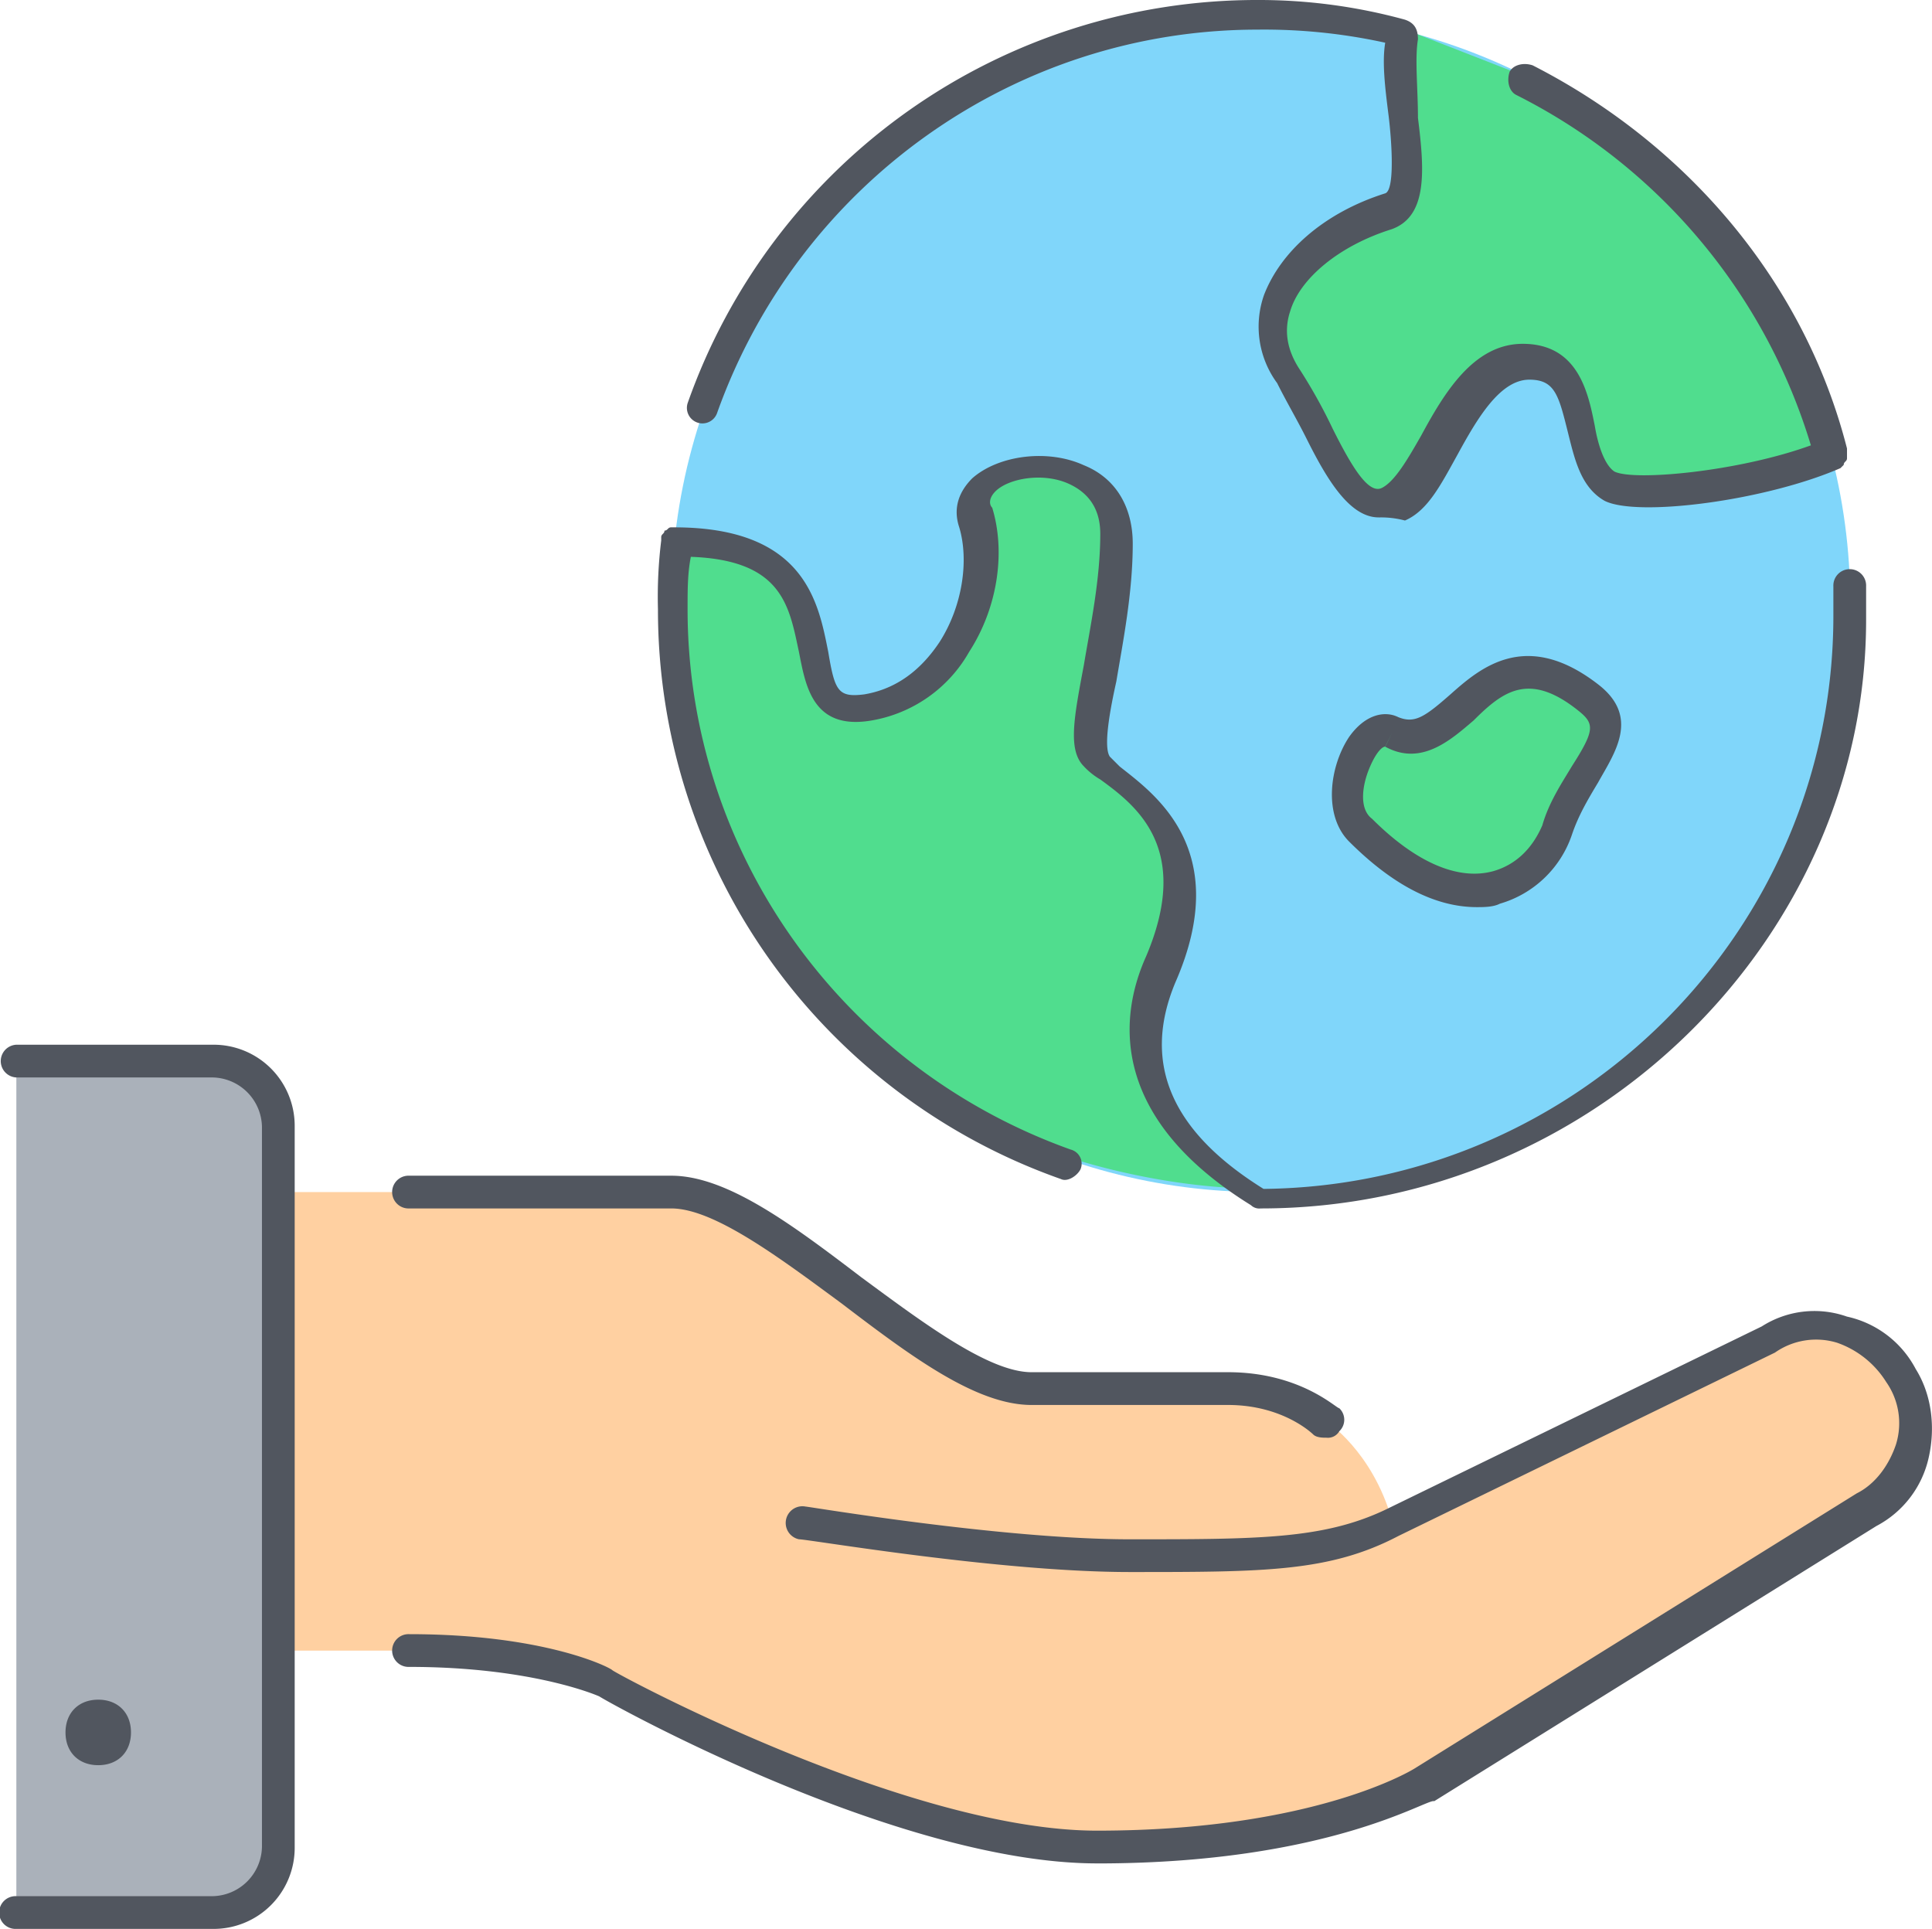<svg id="Layer_1" data-name="Layer 1" xmlns="http://www.w3.org/2000/svg" viewBox="0 0 503.44 502.61"><defs><style>.cls-1{fill:#80d6fa;}.cls-2{fill:#50dd8e;}.cls-3{fill:#aab1ba;}.cls-4{fill:#ffd0a1;}.cls-5{fill:#51565f;}</style></defs><title>ecology2</title><circle class="cls-1" cx="328.53" cy="157.01" r="153.6"/><path class="cls-2" d="M401.07,24.75A155,155,0,0,1,481.28,122c-19.63,8.53-51.2,11.95-58,8.53-10.24-5.12-3.41-32.43-22.19-32.43-17.07,0-23.89,31.57-34.13,36.69s-16.21-16.21-26.45-31.57c-10.24-16.21.85-35,26.45-43.52,10.24-3.41,0-31.57,3.41-46.93ZM180.91,144.21c52.05,0,23.89,46.93,49.49,43.52,23.89-3.41,33.28-33.28,28.16-49.49s36.69-21.33,36.69,5.12-11.09,52.91-5.12,58c5.12,5.12,32.43,17.07,17.07,53.76-11.95,27.31,5.12,46.93,25.6,59.73-27.31,0-51.2-8.53-51.2-8.53C221.87,285,179.2,228.69,179.2,161.28c0-5.12,0-11.09,1.71-17.07Zm237.23,43.52c11.95,9.39-3.41,17.92-8.53,34.13-6,18.77-28.16,23-51.2,0-8.53-8.53.85-29.87,8.53-25.6C384,204.8,390.83,166.4,418.13,187.73Z" transform="translate(-4.27 -5.12)"/><path class="cls-3" d="M34.13,456.53a4,4,0,0,0-4.27-4.27,4.27,4.27,0,0,0,0,8.53,4,4,0,0,0,4.27-4.27ZM76.8,435.2v51.2a17.12,17.12,0,0,1-17.07,17.07H8.53V281.6h51.2A17.12,17.12,0,0,1,76.8,298.67V435.2Z" transform="translate(-4.27 -5.12)"/><path class="cls-4" d="M366.93,401.07l98.13-47.79c11.95-6.83,28.16-2.56,35,9.39s2.56,28.16-9.39,35l-115.2,71.68s-25.6,17.07-85.33,17.07c-51.2,0-128-42.67-128-42.67s-17.07-8.53-51.2-8.53H76.8V315.73H179.2c25.6,0,68.27,51.2,93.87,51.2h51.2c17.07,0,25.6,8.53,25.6,8.53s11.95,7.68,17.07,25.6" transform="translate(-4.27 -5.12)"/><path class="cls-5" d="M59.73,507.73H8.53a4.27,4.27,0,1,1,0-8.53h51.2a13.12,13.12,0,0,0,12.8-12.8V298.67a13.12,13.12,0,0,0-12.8-12.8H8.53a4.27,4.27,0,0,1,0-8.53h51.2a21.13,21.13,0,0,1,21.33,21.33V486.4A21.13,21.13,0,0,1,59.73,507.73Zm230.4-17.07c-52.05,0-127.15-41.81-129.71-43.52h0s-17.07-7.68-49.49-7.68a4.27,4.27,0,1,1,0-8.53c35,0,52.05,8.53,52.91,9.39s76.8,41.81,126.29,41.81c57.17,0,82.77-16.21,82.77-16.21l115.2-71.68c5.12-2.56,8.53-7.68,10.24-12.8a18.68,18.68,0,0,0-2.56-16.21A24.67,24.67,0,0,0,483,355a18.68,18.68,0,0,0-16.21,2.56l-98.13,47.79c-17.92,9.39-35,9.39-70,9.39-34.13,0-83.63-8.53-86.19-8.53a4.35,4.35,0,0,1,1.71-8.53c.85,0,51.2,8.53,84.48,8.53s50.35,0,66.56-7.68l98.13-47.79a25.46,25.46,0,0,1,22.19-2.56,26.66,26.66,0,0,1,17.92,13.65c4.27,6.83,5.12,15.36,3.41,23a26.65,26.65,0,0,1-13.65,17.92L378,474.45C376.32,473.6,350.72,490.67,290.13,490.67ZM29.87,465.07c-5.12,0-8.53-3.41-8.53-8.53S24.75,448,29.87,448s8.53,3.41,8.53,8.53S35,465.07,29.87,465.07Zm320-85.33c-.85,0-2.56,0-3.41-.85,0,0-7.68-7.68-22.19-7.68h-51.2c-14.51,0-31.57-12.8-49.49-26.45C207.36,332.8,190.29,320,179.2,320H110.93a4.27,4.27,0,1,1,0-8.53H179.2c14.51,0,31.57,12.8,49.49,26.45,16.21,11.95,33.28,24.75,44.37,24.75h51.2c18.77,0,28.16,9.39,29,9.39a4.12,4.12,0,0,1,0,6A3.41,3.41,0,0,1,349.87,379.73ZM332.8,320a3.13,3.13,0,0,1-2.56-.85c-35.84-22.19-35-47.79-27.31-64.85,11.95-28.16-2.56-39.25-11.95-46.08a18.62,18.62,0,0,1-4.27-3.41c-4.27-4.27-2.56-12.8,0-26.45,1.71-10.24,4.27-22.19,4.27-34.13q0-9-7.68-12.8c-6.83-3.41-16.21-1.71-19.63,1.71-1.71,1.71-1.71,3.41-.85,4.27,3.41,11.09,1.71,25.6-6,37.55a36.22,36.22,0,0,1-25.6,17.92c-15.36,2.56-17.07-9.39-18.77-17.92-2.56-11.95-4.27-23.89-28.16-24.75-.85,4.27-.85,8.53-.85,13.65,0,63.15,40.11,119.47,99.84,140.8a3.8,3.8,0,0,1,2.56,5.12c-.85,1.71-3.41,3.41-5.12,2.56a157.27,157.27,0,0,1-105-148.48,120.17,120.17,0,0,1,.85-17.92v-.85c0-.85.85-.85.85-1.71.85,0,.85-.85,1.71-.85h.85c34.13,0,37.55,19.63,40.11,32.43,1.71,10.24,2.56,11.95,9.39,11.09,10.24-1.71,16.21-8.53,19.63-13.65,6-9.39,7.68-21.33,5.12-29.87-1.71-5.12,0-9.39,3.41-12.8,6.83-6,19.63-7.68,29-3.41,8.53,3.41,12.8,11.09,12.8,20.48,0,12.8-2.56,25.6-4.27,35.84-1.71,7.68-3.41,17.07-1.71,19.63l2.56,2.56c8.53,6.83,29.87,21.33,14.51,56.32-8.53,20.48-1.71,38.4,23,53.76,81.92-.85,148.48-67.41,148.48-149.33v-7.68a4.27,4.27,0,1,1,8.53,0v8.53C490.67,249.17,419.84,320,332.8,320Zm56.32-78.51c-11.09,0-22.19-6-33.28-17.07-6.83-6.83-5.12-19.63,0-27.31,4.27-6,9.39-6.83,12.8-5.12,4.27,1.71,6.83,0,13.65-6,7.68-6.83,19.63-17.07,38.4-2.56,11.09,8.53,4.27,17.92,0,25.6-2.56,4.27-5.12,8.53-6.83,13.65a28.07,28.07,0,0,1-18.77,17.92C393.39,241.49,390.83,241.49,389.12,241.49Zm-22.19-45.23-1.71,3.41c-.85,0-2.56,1.71-4.27,6s-2.56,10.24.85,12.8c11.09,11.09,22.19,16.21,31.57,13.65,6-1.71,10.24-6,12.8-11.95,1.71-6,5.12-11.09,7.68-15.36,6-9.39,6-11.09,1.71-14.51-12.8-10.24-19.63-5.12-27.31,2.56-6,5.12-13.65,11.95-23,6.83h0Zm-3.41-56.32c-7.68,0-13.65-10.24-18.77-20.48-2.56-5.12-5.12-9.39-7.68-14.51a24.86,24.86,0,0,1-3.41-23c4.27-11.09,15.36-21.33,31.57-26.45,2.56-.85,1.71-13.65.85-20.48s-1.71-13.65-.85-18.77a147,147,0,0,0-33.28-3.41c-63.15,0-119.47,40.11-140.8,99.84a4,4,0,0,1-7.68-2.56,157.27,157.27,0,0,1,148.48-105,143.74,143.74,0,0,1,38.4,5.12c2.56.85,3.41,2.56,3.41,5.12-.85,5.12,0,12.8,0,20.48,1.71,13.65,2.56,25.6-6.83,29-13.65,4.27-23.89,12.8-26.45,21.33q-2.56,7.68,2.56,15.36a138.1,138.1,0,0,1,8.53,15.36c5.12,10.24,9.39,17.07,12.8,15.36s6.83-7.68,10.24-13.65c6-11.09,13.65-23.89,26.45-23.89,14.51,0,17.07,12.8,18.77,21.33.85,5.12,2.56,10.24,5.12,11.95,5.12,2.56,32.43,0,51.2-6.83a150.92,150.92,0,0,0-76.8-91.31c-1.71-.85-2.56-3.41-1.71-6,.85-1.71,3.41-2.56,6-1.71,40.11,20.48,70.83,56.32,81.92,99.84v2.56c0,.85-.85.85-.85,1.71l-.85.85c-19.63,8.53-52.91,12.8-61.44,8.53-6-3.41-7.68-10.24-9.39-17.07-2.56-10.24-3.41-14.51-10.24-14.51-7.68,0-13.65,10.24-18.77,19.63-4.27,7.68-7.68,14.51-13.65,17.07A24,24,0,0,0,363.52,139.95Z" transform="translate(-4.27 -5.12)"/></svg>